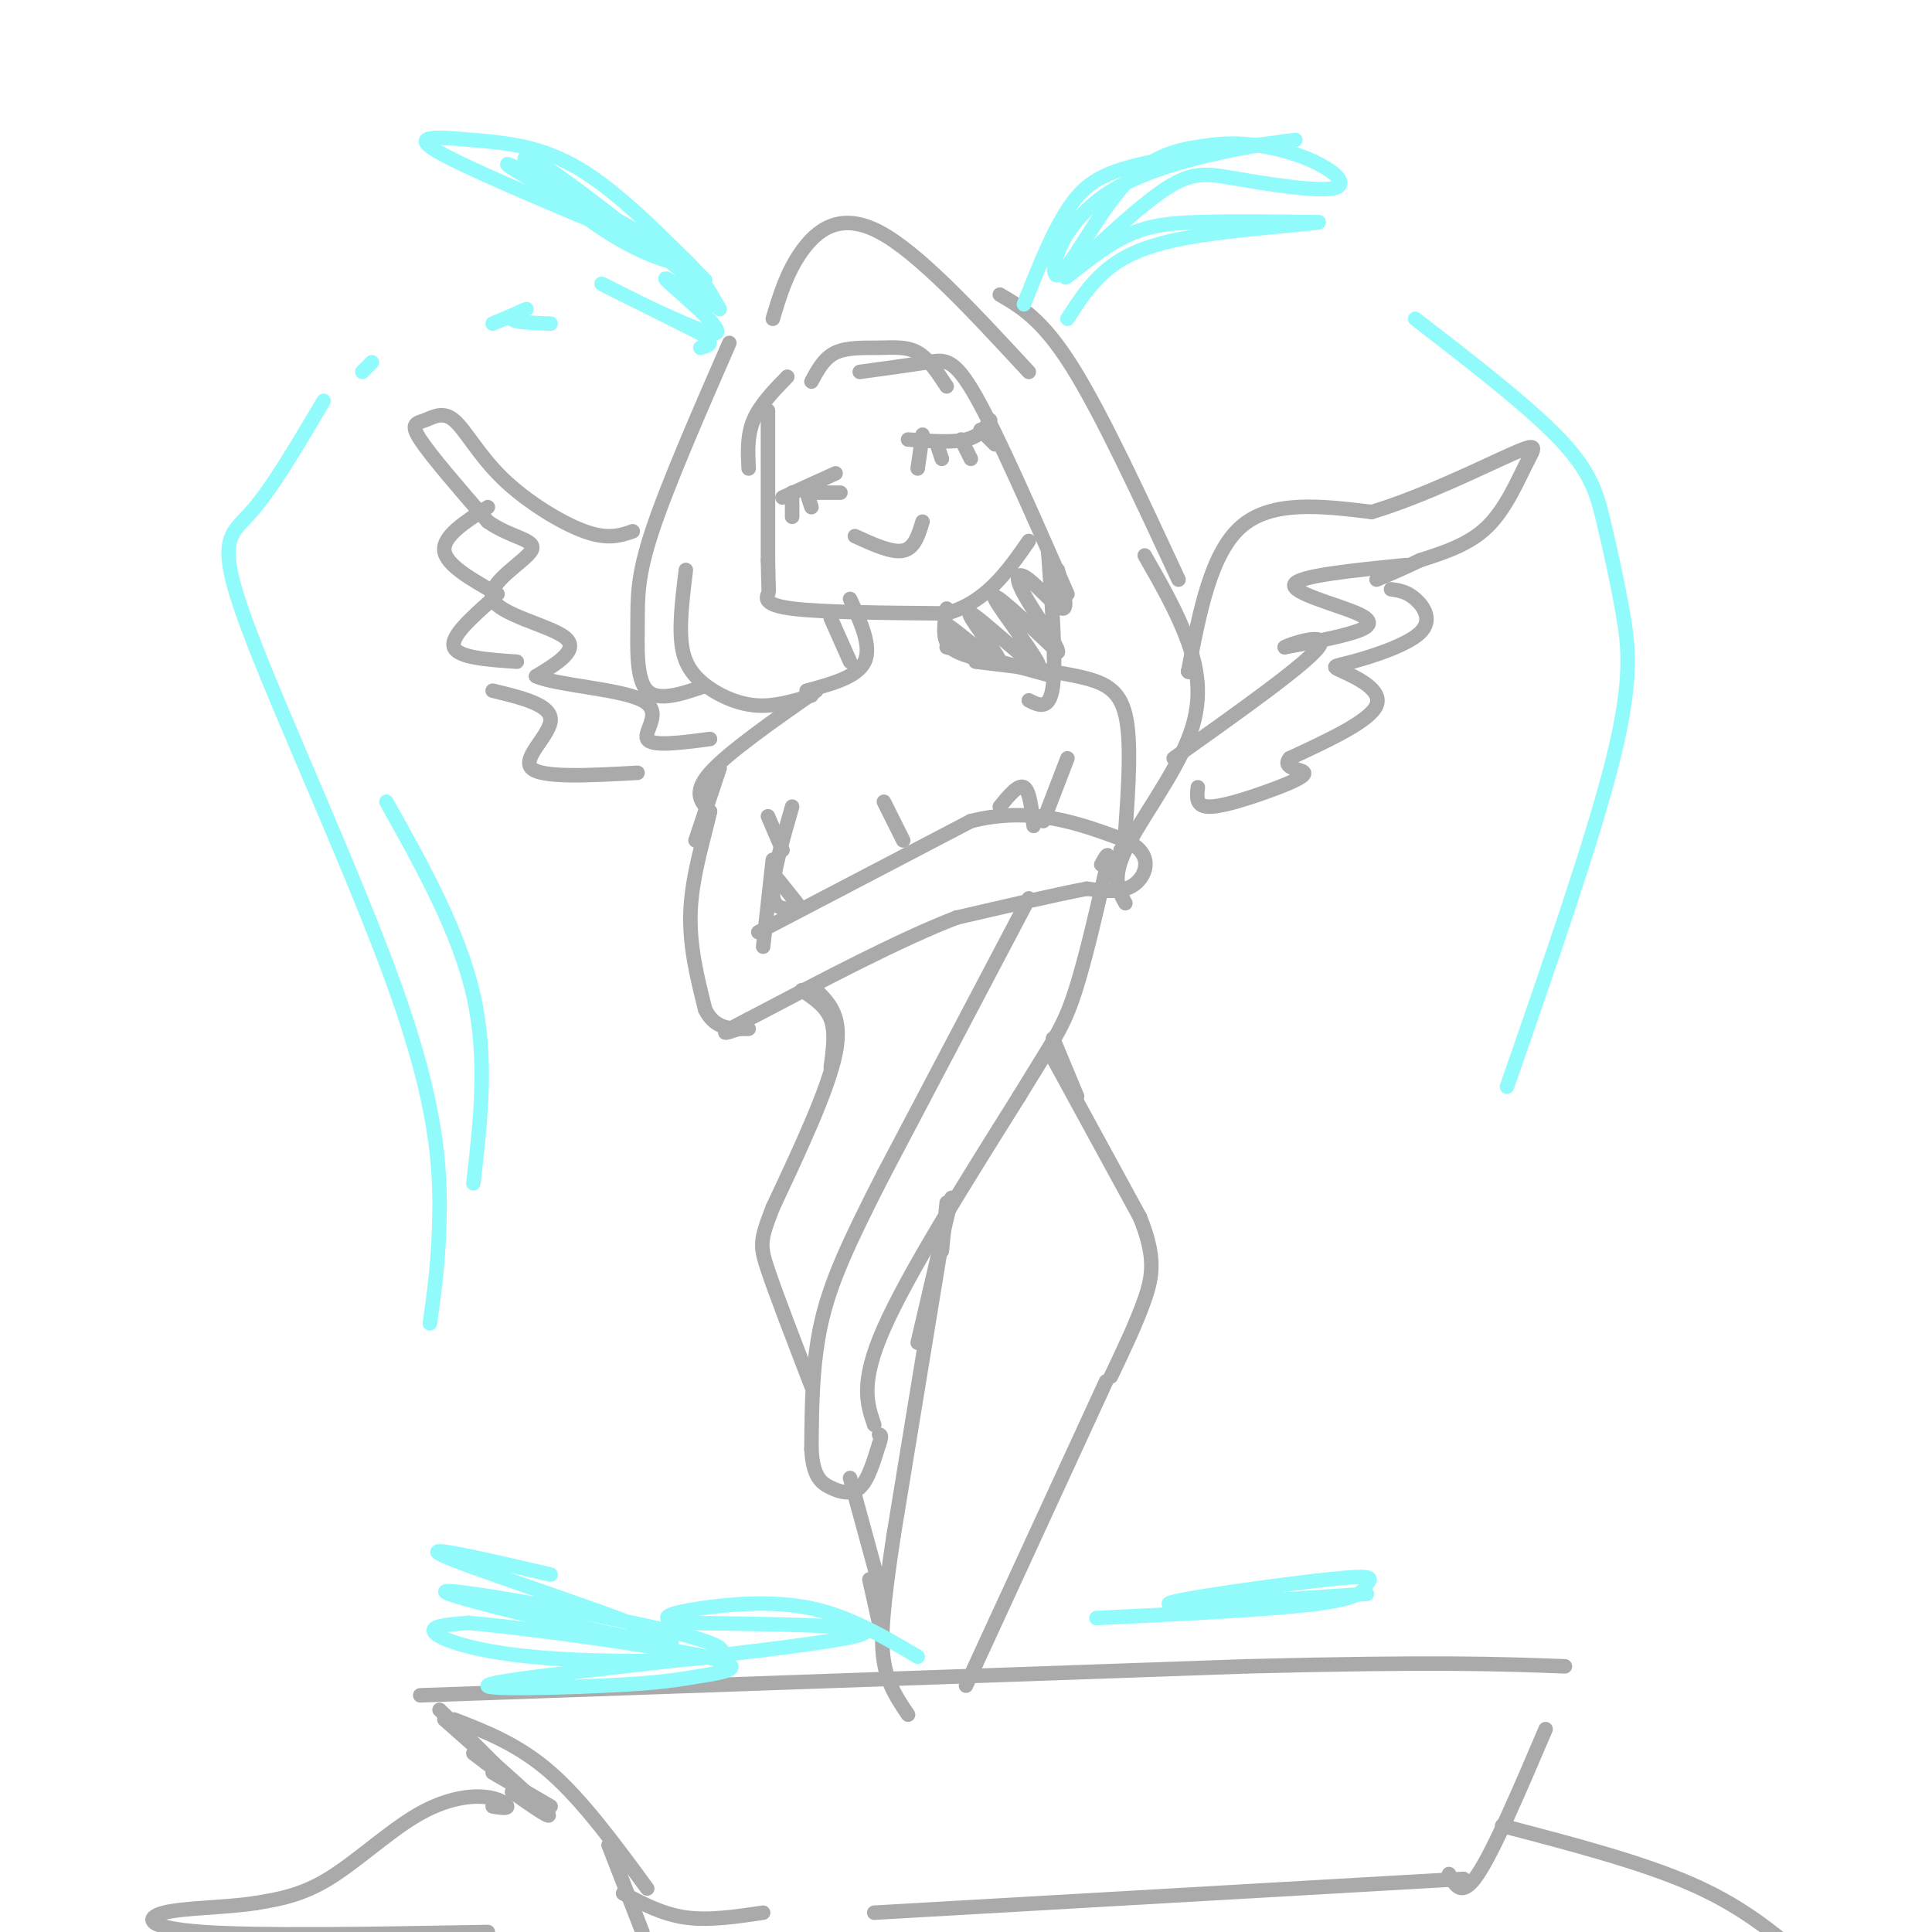 <svg viewBox='0 0 400 400' version='1.1' xmlns='http://www.w3.org/2000/svg' xmlns:xlink='http://www.w3.org/1999/xlink'><g fill='none' stroke='rgb(170,170,170)' stroke-width='3' stroke-linecap='round' stroke-linejoin='round'><path d='M159,85c0.000,0.000 0.000,31.000 0,31'/><path d='M159,116c0.083,6.214 0.292,6.250 0,7c-0.292,0.750 -1.083,2.214 5,3c6.083,0.786 19.042,0.893 32,1'/><path d='M196,127c8.167,-2.333 12.583,-8.667 17,-15'/><path d='M162,103c0.000,0.000 11.000,-5.000 11,-5'/><path d='M164,102c0.000,0.000 0.000,5.000 0,5'/><path d='M167,102c0.000,0.000 1.000,3.000 1,3'/><path d='M167,102c0.000,0.000 7.000,0.000 7,0'/><path d='M188,91c4.583,0.333 9.167,0.667 12,0c2.833,-0.667 3.917,-2.333 5,-4'/><path d='M191,90c0.000,0.000 -1.000,7.000 -1,7'/><path d='M194,92c0.000,0.000 1.000,3.000 1,3'/><path d='M199,91c0.000,0.000 2.000,4.000 2,4'/><path d='M203,89c0.000,0.000 3.000,3.000 3,3'/><path d='M177,111c3.833,1.750 7.667,3.500 10,3c2.333,-0.500 3.167,-3.250 4,-6'/><path d='M168,79c1.298,-2.435 2.595,-4.869 5,-6c2.405,-1.131 5.917,-0.958 9,-1c3.083,-0.042 5.738,-0.298 8,1c2.262,1.298 4.131,4.149 6,7'/><path d='M178,77c5.222,-0.711 10.444,-1.422 14,-2c3.556,-0.578 5.444,-1.022 10,7c4.556,8.022 11.778,24.511 19,41'/><path d='M163,78c-2.833,2.917 -5.667,5.833 -7,9c-1.333,3.167 -1.167,6.583 -1,10'/><path d='M151,71c-6.435,14.756 -12.869,29.512 -16,39c-3.131,9.488 -2.958,13.708 -3,19c-0.042,5.292 -0.298,11.655 2,14c2.298,2.345 7.149,0.673 12,-1'/><path d='M142,118c-0.619,5.060 -1.238,10.119 -1,14c0.238,3.881 1.333,6.583 4,9c2.667,2.417 6.905,4.548 11,5c4.095,0.452 8.048,-0.774 12,-2'/><path d='M160,66c1.444,-4.822 2.889,-9.644 6,-14c3.111,-4.356 7.889,-8.244 16,-4c8.111,4.244 19.556,16.622 31,29'/><path d='M207,61c4.417,2.583 8.833,5.167 15,15c6.167,9.833 14.083,26.917 22,44'/><path d='M172,128c0.000,0.000 4.000,9.000 4,9'/><path d='M169,143c-9.167,6.417 -18.333,12.833 -22,17c-3.667,4.167 -1.833,6.083 0,8'/><path d='M147,168c-1.022,4.756 -3.578,12.644 -4,20c-0.422,7.356 1.289,14.178 3,21'/><path d='M146,209c2.000,4.167 5.500,4.083 9,4'/><path d='M149,159c0.000,0.000 -5.000,15.000 -5,15'/><path d='M159,169c0.000,0.000 3.000,7.000 3,7'/><path d='M160,178c0.000,0.000 -2.000,18.000 -2,18'/><path d='M157,193c0.000,0.000 44.000,-23.000 44,-23'/><path d='M201,170c12.667,-3.167 22.333,0.417 32,4'/><path d='M233,174c5.867,2.578 4.533,7.022 2,9c-2.533,1.978 -6.267,1.489 -10,1'/><path d='M225,184c-6.167,1.167 -16.583,3.583 -27,6'/><path d='M198,190c-11.667,4.500 -27.333,12.750 -43,21'/><path d='M155,211c-7.500,3.833 -4.750,2.917 -2,2'/><path d='M207,167c1.917,-2.333 3.833,-4.667 5,-4c1.167,0.667 1.583,4.333 2,8'/><path d='M164,167c-2.083,7.250 -4.167,14.500 -4,18c0.167,3.500 2.583,3.250 5,3'/><path d='M161,182c0.000,0.000 4.000,5.000 4,5'/><path d='M183,166c0.000,0.000 4.000,8.000 4,8'/><path d='M176,124c2.250,4.917 4.500,9.833 3,13c-1.500,3.167 -6.750,4.583 -12,6'/><path d='M196,126c-0.417,2.667 -0.833,5.333 0,7c0.833,1.667 2.917,2.333 5,3'/><path d='M196,134c0.000,0.000 22.000,6.000 22,6'/><path d='M202,137c7.756,0.911 15.511,1.822 21,3c5.489,1.178 8.711,2.622 10,8c1.289,5.378 0.644,14.689 0,24'/><path d='M233,172c-0.167,4.667 -0.583,4.333 -1,4'/><path d='M221,157c0.000,0.000 -5.000,13.000 -5,13'/><path d='M213,186c0.000,0.000 -30.000,57.000 -30,57'/><path d='M183,243c-7.467,14.600 -11.133,22.600 -13,31c-1.867,8.400 -1.933,17.200 -2,26'/><path d='M168,300c0.286,5.726 2.000,7.042 4,8c2.000,0.958 4.286,1.560 6,0c1.714,-1.560 2.857,-5.280 4,-9'/><path d='M182,299c0.667,-1.833 0.333,-1.917 0,-2'/><path d='M181,295c-1.500,-4.333 -3.000,-8.667 2,-20c5.000,-11.333 16.500,-29.667 28,-48'/><path d='M211,227c6.489,-10.711 8.711,-13.489 11,-20c2.289,-6.511 4.644,-16.756 7,-27'/><path d='M229,180c1.000,-4.667 0.000,-2.833 -1,-1'/><path d='M166,205c2.500,1.667 5.000,3.333 6,6c1.000,2.667 0.500,6.333 0,10'/><path d='M169,205c2.750,2.750 5.500,5.500 4,13c-1.500,7.500 -7.250,19.750 -13,32'/><path d='M160,250c-2.644,6.800 -2.756,7.800 -1,13c1.756,5.200 5.378,14.600 9,24'/><path d='M218,215c0.000,0.000 5.000,12.000 5,12'/><path d='M218,219c0.000,0.000 18.000,33.000 18,33'/><path d='M236,252c3.333,8.200 2.667,12.200 1,17c-1.667,4.800 -4.333,10.400 -7,16'/><path d='M196,249c0.000,0.000 -1.000,10.000 -1,10'/><path d='M197,248c0.000,0.000 -7.000,30.000 -7,30'/><path d='M195,257c0.000,0.000 -10.000,61.000 -10,61'/><path d='M185,318c-2.222,14.778 -2.778,21.222 -2,26c0.778,4.778 2.889,7.889 5,11'/><path d='M229,286c0.000,0.000 -29.000,63.000 -29,63'/><path d='M176,306c0.000,0.000 6.000,22.000 6,22'/><path d='M180,327c0.000,0.000 2.000,9.000 2,9'/><path d='M237,115c3.417,5.964 6.833,11.929 9,18c2.167,6.071 3.083,12.250 0,20c-3.083,7.750 -10.167,17.071 -13,23c-2.833,5.929 -1.417,8.464 0,11'/><path d='M87,351c0.000,0.000 171.000,-6.000 171,-6'/><path d='M258,345c39.500,-1.000 52.750,-0.500 66,0'/><path d='M91,354c5.917,5.750 11.833,11.500 13,13c1.167,1.500 -2.417,-1.250 -6,-4'/><path d='M92,356c9.333,8.250 18.667,16.500 21,19c2.333,2.500 -2.333,-0.750 -7,-4'/><path d='M102,367c0.000,0.000 12.000,7.000 12,7'/><path d='M94,356c6.667,2.583 13.333,5.167 20,11c6.667,5.833 13.333,14.917 20,24'/><path d='M126,382c0.000,0.000 7.000,18.000 7,18'/><path d='M129,392c4.083,2.167 8.167,4.333 13,5c4.833,0.667 10.417,-0.167 16,-1'/><path d='M181,396c0.000,0.000 122.000,-7.000 122,-7'/><path d='M320,358c-5.333,12.500 -10.667,25.000 -14,30c-3.333,5.000 -4.667,2.500 -6,0'/><path d='M102,374c1.530,0.252 3.059,0.504 3,0c-0.059,-0.504 -1.707,-1.764 -5,-2c-3.293,-0.236 -8.233,0.552 -14,4c-5.767,3.448 -12.362,9.557 -18,13c-5.638,3.443 -10.319,4.222 -15,5'/><path d='M53,394c-6.393,0.988 -14.875,0.958 -19,2c-4.125,1.042 -3.893,3.155 8,4c11.893,0.845 35.446,0.423 59,0'/><path d='M311,378c14.333,3.750 28.667,7.500 39,12c10.333,4.500 16.667,9.750 23,15'/><path d='M131,110c-2.564,0.883 -5.128,1.766 -10,0c-4.872,-1.766 -12.051,-6.180 -17,-11c-4.949,-4.820 -7.667,-10.044 -10,-12c-2.333,-1.956 -4.282,-0.642 -6,0c-1.718,0.642 -3.205,0.612 -1,4c2.205,3.388 8.103,10.194 14,17'/><path d='M101,108c4.947,3.485 10.316,3.697 9,6c-1.316,2.303 -9.316,6.697 -8,10c1.316,3.303 11.947,5.515 15,8c3.053,2.485 -1.474,5.242 -6,8'/><path d='M111,140c4.143,1.893 17.500,2.625 22,5c4.500,2.375 0.143,6.393 1,8c0.857,1.607 6.929,0.804 13,0'/><path d='M101,105c-4.667,3.000 -9.333,6.000 -9,9c0.333,3.000 5.667,6.000 11,9'/><path d='M102,124c-4.417,3.917 -8.833,7.833 -8,10c0.833,2.167 6.917,2.583 13,3'/><path d='M102,143c6.000,1.444 12.000,2.889 12,6c0.000,3.111 -6.000,7.889 -4,10c2.000,2.111 12.000,1.556 22,1'/><path d='M246,139c0.000,0.000 0.100,0.100 0.1,0.1'/><path d='M246,139c0.000,0.000 0.100,0.100 0.1,0.1'/><path d='M246,139c2.333,-12.250 4.667,-24.500 11,-30c6.333,-5.500 16.667,-4.250 27,-3'/><path d='M284,106c10.480,-3.118 23.180,-9.413 29,-12c5.820,-2.587 4.759,-1.466 3,2c-1.759,3.466 -4.217,9.276 -8,13c-3.783,3.724 -8.892,5.362 -14,7'/><path d='M294,116c-3.833,1.833 -6.417,2.917 -9,4'/><path d='M291,117c-11.137,1.113 -22.274,2.226 -23,4c-0.726,1.774 8.958,4.208 13,6c4.042,1.792 2.440,2.940 -1,4c-3.440,1.060 -8.720,2.030 -14,3'/><path d='M266,134c0.711,-0.556 9.489,-3.444 7,0c-2.489,3.444 -16.244,13.222 -30,23'/><path d='M288,122c1.614,0.229 3.228,0.457 5,2c1.772,1.543 3.701,4.400 1,7c-2.701,2.600 -10.033,4.944 -14,6c-3.967,1.056 -4.568,0.823 -2,2c2.568,1.177 8.305,3.765 7,7c-1.305,3.235 -9.653,7.118 -18,11'/><path d='M267,157c-1.805,2.199 2.681,2.198 3,3c0.319,0.802 -3.530,2.408 -8,4c-4.470,1.592 -9.563,3.169 -12,3c-2.437,-0.169 -2.219,-2.085 -2,-4'/><path d='M217,114c0.833,11.417 1.667,22.833 1,28c-0.667,5.167 -2.833,4.083 -5,3'/><path d='M198,133c-1.876,-2.488 -3.751,-4.976 -1,-3c2.751,1.976 10.129,8.416 10,7c-0.129,-1.416 -7.767,-10.689 -6,-10c1.767,0.689 12.937,11.339 14,11c1.063,-0.339 -7.982,-11.668 -9,-14c-1.018,-2.332 5.991,4.334 13,11'/><path d='M219,135c0.480,-0.713 -4.820,-7.995 -7,-12c-2.180,-4.005 -1.241,-4.732 1,-3c2.241,1.732 5.783,5.923 7,6c1.217,0.077 0.108,-3.962 -1,-8'/></g>
<g fill='none' stroke='rgb(145,251,251)' stroke-width='3' stroke-linecap='round' stroke-linejoin='round'><path d='M149,64c-2.333,-4.083 -4.667,-8.167 -8,-11c-3.333,-2.833 -7.667,-4.417 -12,-6'/><path d='M146,58c-8.964,-9.083 -17.929,-18.167 -26,-23c-8.071,-4.833 -15.250,-5.417 -22,-6c-6.750,-0.583 -13.071,-1.167 -8,2c5.071,3.167 21.536,10.083 38,17'/><path d='M128,48c10.105,4.893 16.368,8.624 8,4c-8.368,-4.624 -31.367,-17.603 -31,-18c0.367,-0.397 24.098,11.789 32,17c7.902,5.211 -0.026,3.448 -8,-1c-7.974,-4.448 -15.993,-11.582 -19,-15c-3.007,-3.418 -1.002,-3.119 5,1c6.002,4.119 16.001,12.060 26,20'/><path d='M141,56c6.205,5.213 8.718,8.245 6,7c-2.718,-1.245 -10.667,-6.767 -9,-5c1.667,1.767 12.949,10.822 10,11c-2.949,0.178 -20.128,-8.521 -23,-10c-2.872,-1.479 8.564,4.260 20,10'/><path d='M145,69c3.333,2.167 1.667,2.583 0,3'/><path d='M102,67c3.467,-1.467 6.933,-2.933 7,-3c0.067,-0.067 -3.267,1.267 -3,2c0.267,0.733 4.133,0.867 8,1'/><path d='M212,63c3.163,-8.010 6.326,-16.020 10,-21c3.674,-4.980 7.860,-6.930 19,-9c11.140,-2.070 29.234,-4.259 27,-4c-2.234,0.259 -24.795,2.966 -37,10c-12.205,7.034 -14.055,18.394 -12,18c2.055,-0.394 8.016,-12.541 14,-19c5.984,-6.459 11.992,-7.229 18,-8'/><path d='M251,30c6.731,-0.946 14.559,0.689 20,3c5.441,2.311 8.493,5.300 5,6c-3.493,0.700 -13.533,-0.888 -20,-2c-6.467,-1.112 -9.360,-1.748 -16,3c-6.640,4.748 -17.027,14.881 -19,17c-1.973,2.119 4.469,-3.776 10,-7c5.531,-3.224 10.152,-3.778 17,-4c6.848,-0.222 15.924,-0.111 25,0'/><path d='M273,46c-1.036,0.381 -16.125,1.333 -26,3c-9.875,1.667 -14.536,4.048 -18,7c-3.464,2.952 -5.732,6.476 -8,10'/><path d='M77,75c0.000,0.000 -2.000,2.000 -2,2'/><path d='M67,83c-5.362,9.089 -10.724,18.179 -15,23c-4.276,4.821 -7.466,5.375 -1,23c6.466,17.625 22.587,52.322 31,76c8.413,23.678 9.118,36.337 9,46c-0.118,9.663 -1.059,16.332 -2,23'/><path d='M80,166c7.500,13.417 15.000,26.833 18,40c3.000,13.167 1.500,26.083 0,39'/><path d='M114,326c-15.201,-3.531 -30.402,-7.062 -20,-3c10.402,4.062 46.406,15.716 45,17c-1.406,1.284 -40.223,-7.803 -46,-10c-5.777,-2.197 21.485,2.494 38,6c16.515,3.506 22.282,5.826 16,7c-6.282,1.174 -24.614,1.201 -37,0c-12.386,-1.201 -18.824,-3.629 -20,-5c-1.176,-1.371 2.912,-1.686 7,-2'/><path d='M97,336c12.093,1.061 38.826,4.712 49,7c10.174,2.288 3.790,3.213 -1,4c-4.790,0.787 -7.985,1.438 -20,2c-12.015,0.562 -32.850,1.036 -20,-1c12.850,-2.036 59.386,-6.582 71,-9c11.614,-2.418 -11.693,-2.709 -35,-3'/><path d='M141,336c-5.619,-1.024 -2.167,-2.083 4,-3c6.167,-0.917 15.048,-1.690 23,0c7.952,1.690 14.976,5.845 22,10'/><path d='M227,335c18.396,-0.888 36.791,-1.777 46,-3c9.209,-1.223 9.231,-2.781 10,-4c0.769,-1.219 2.284,-2.097 -8,-1c-10.284,1.097 -32.367,4.171 -33,5c-0.633,0.829 20.183,-0.585 41,-2'/><path d='M293,66c11.762,9.086 23.525,18.172 30,25c6.475,6.828 7.663,11.397 9,17c1.337,5.603 2.821,12.239 4,19c1.179,6.761 2.051,13.646 -2,30c-4.051,16.354 -13.026,42.177 -22,68'/></g>
</svg>